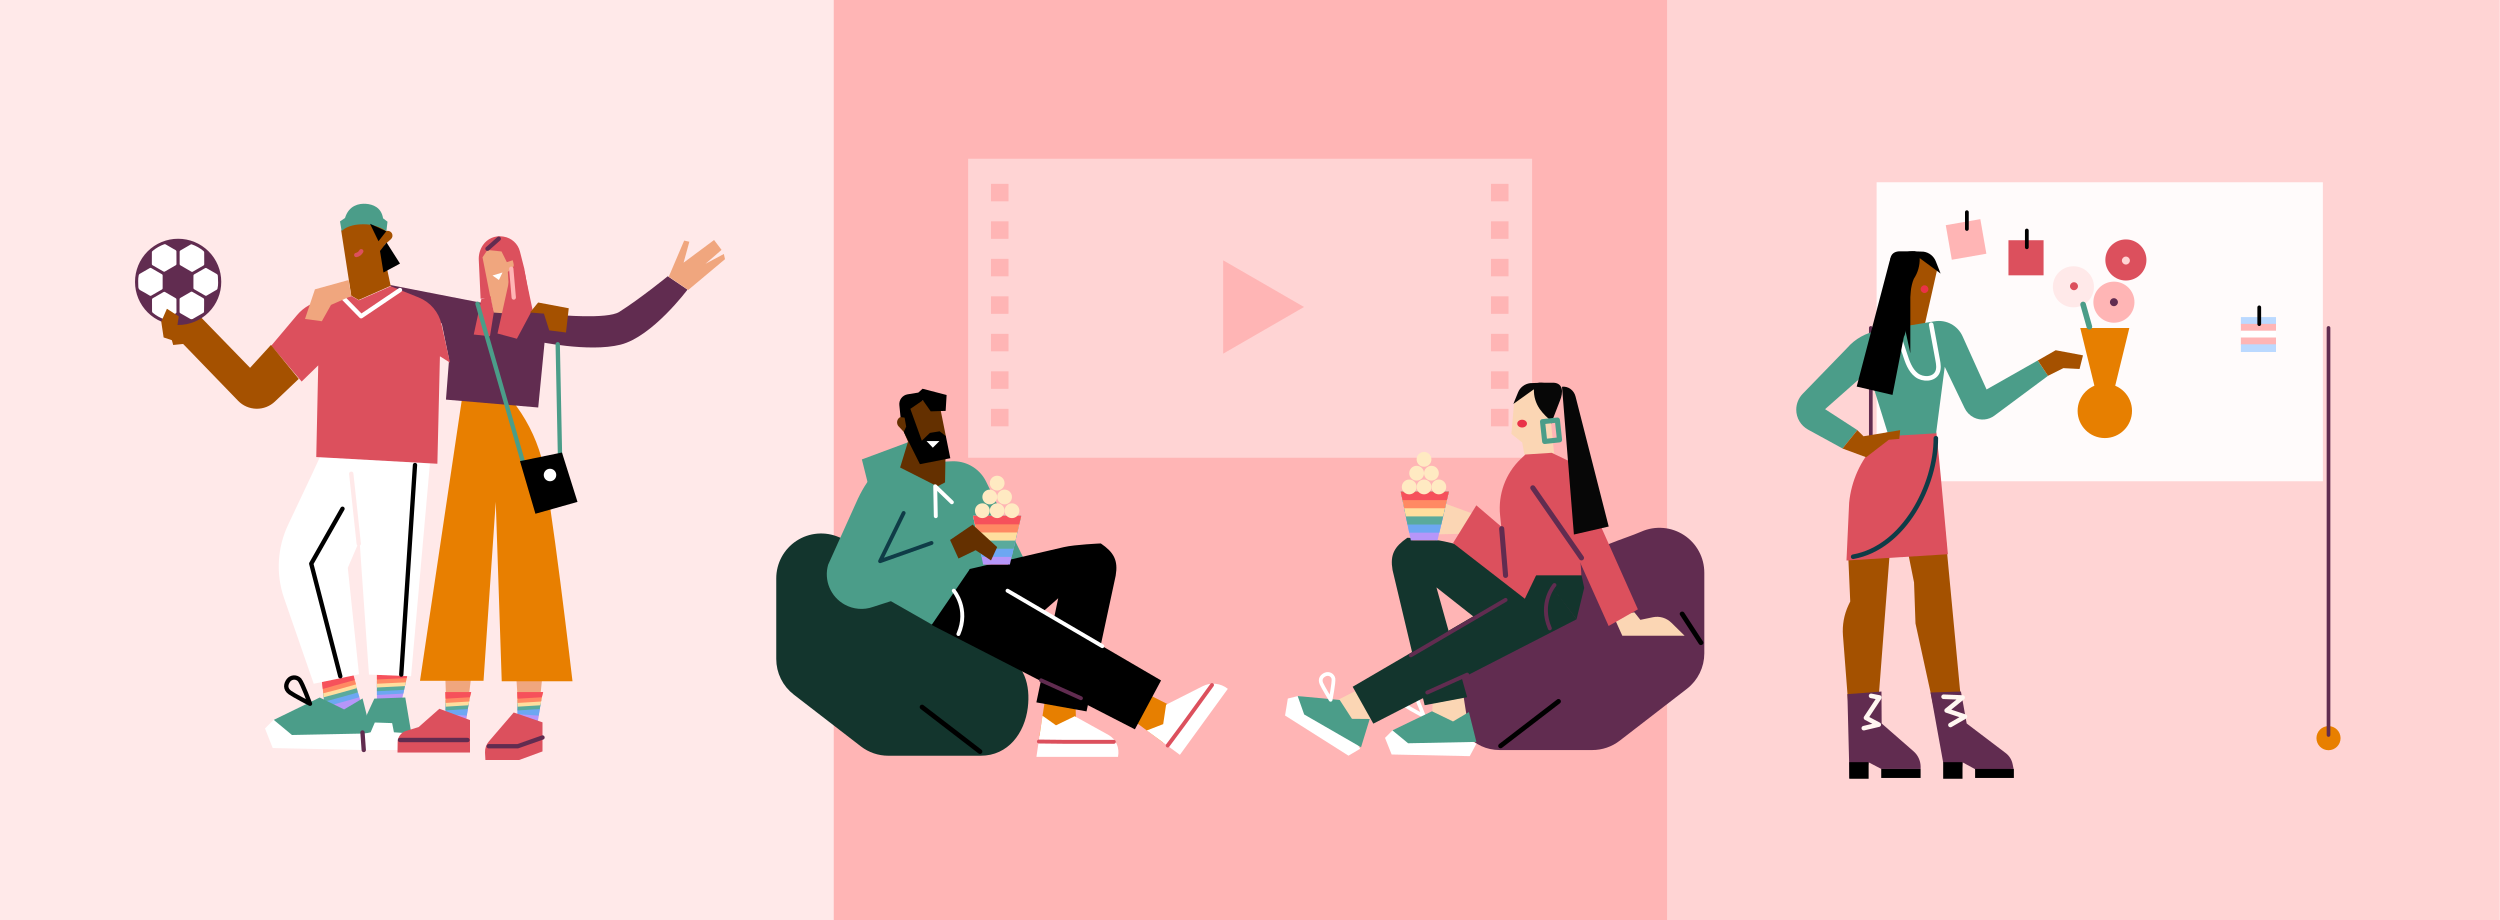 <svg width="2000" height="736" viewBox="0 0 2000 736" fill="none" xmlns="http://www.w3.org/2000/svg">
<rect width="2000" height="736" fill="#FFE9E9"/>
<rect x="1333" width="666.667" height="736" fill="#FFD4D4"/>
<path d="M1858.3 145.808H1501.29V385H1858.3V145.808Z" fill="white" fill-opacity="0.9"/>
<path d="M1496.65 599.992C1501.97 599.992 1506.29 595.673 1506.29 590.346C1506.29 585.019 1501.97 580.7 1496.65 580.7C1491.32 580.7 1487 585.019 1487 590.346C1487 595.673 1491.32 599.992 1496.65 599.992Z" fill="#E87F00"/>
<path d="M1862.81 600.169C1868.13 600.169 1872.45 595.85 1872.45 590.523C1872.45 585.196 1868.13 580.877 1862.81 580.877C1857.48 580.877 1853.16 585.196 1853.16 590.523C1853.16 595.85 1857.48 600.169 1862.81 600.169Z" fill="#E87F00"/>
<path d="M1496.65 262.327V588" stroke="#612C50" stroke-width="2.941" stroke-linecap="round" stroke-linejoin="round"/>
<path d="M1862.81 262.327V588" stroke="#612C50" stroke-width="2.941" stroke-linecap="round" stroke-linejoin="round"/>
<path d="M1683.85 350.455C1695.87 350.455 1705.61 340.714 1705.61 328.697C1705.61 316.68 1695.87 306.939 1683.85 306.939C1671.83 306.939 1662.09 316.68 1662.09 328.697C1662.09 340.714 1671.83 350.455 1683.85 350.455Z" fill="#E77F00"/>
<path d="M1703.46 262.408H1664.22L1676.7 313.409H1690.99L1703.46 262.408Z" fill="#E77F00"/>
<path d="M1658.73 245.873C1667.81 245.873 1675.17 238.515 1675.17 229.438C1675.17 220.361 1667.81 213.003 1658.73 213.003C1649.66 213.003 1642.3 220.361 1642.3 229.438C1642.3 238.515 1649.66 245.873 1658.73 245.873Z" fill="#FFE9E9"/>
<path d="M1700.72 224.415C1709.8 224.415 1717.15 217.057 1717.15 207.98C1717.15 198.903 1709.8 191.545 1700.72 191.545C1691.64 191.545 1684.28 198.903 1684.28 207.98C1684.28 217.057 1691.64 224.415 1700.72 224.415Z" fill="#DC505D"/>
<path d="M1691.14 258.183C1700.21 258.183 1707.57 250.825 1707.57 241.748C1707.57 232.672 1700.21 225.313 1691.14 225.313C1682.06 225.313 1674.7 232.672 1674.7 241.748C1674.7 250.825 1682.06 258.183 1691.14 258.183Z" fill="#FFB5B5"/>
<path d="M1666.48 243.578L1671.51 261.377" stroke="#4B9D89" stroke-width="4.492" stroke-linecap="round" stroke-linejoin="round"/>
<path d="M1659.18 232.167C1660.95 232.167 1662.38 230.737 1662.38 228.973C1662.38 227.209 1660.95 225.779 1659.18 225.779C1657.42 225.779 1655.99 227.209 1655.99 228.973C1655.99 230.737 1657.42 232.167 1659.18 232.167Z" fill="#DC505D"/>
<path d="M1691.14 244.942C1692.9 244.942 1694.33 243.512 1694.33 241.748C1694.33 239.984 1692.9 238.554 1691.14 238.554C1689.37 238.554 1687.94 239.984 1687.94 241.748C1687.94 243.512 1689.37 244.942 1691.14 244.942Z" fill="#612C50"/>
<path d="M1700.72 211.64C1702.48 211.64 1703.91 210.21 1703.91 208.446C1703.91 206.682 1702.48 205.252 1700.72 205.252C1698.95 205.252 1697.52 206.682 1697.52 208.446C1697.52 210.21 1698.95 211.64 1700.72 211.64Z" fill="#FFD4D4"/>
<path d="M1555.61 420.558L1573.28 607.709L1556.31 608.317L1532.39 498.755L1531.24 465.97L1522.08 420.545L1555.61 420.558Z" fill="#A45100"/>
<path d="M1610.86 615.145L1610.09 611.292C1609.39 607.765 1607.42 604.618 1604.55 602.45L1573.33 578.777L1568.75 553.226L1544.41 553.996L1554.54 610.021L1569.21 618.592L1570.03 609.859L1580.52 615.564L1610.86 615.145Z" fill="#612C50"/>
<path d="M1511.93 440.527L1499.08 608.169L1480.53 588.349L1474.37 508.435C1473.72 500.033 1475.26 491.606 1478.84 483.979L1480.19 481.18L1478.4 440.527H1511.93Z" fill="#A45100"/>
<path d="M1549.1 345.972L1550.93 363.831C1552.28 376.377 1558.3 443.38 1558.3 443.38L1477.18 448.409L1479.32 402.199C1481 384.778 1488.38 368.398 1500.31 355.598L1509.29 345.972H1549.1Z" fill="#DC505D"/>
<path d="M1522.89 261.822L1524.71 232.444C1524.71 232.444 1519.48 228.172 1519.01 226.739C1518.54 225.306 1519.96 221.047 1519.96 221.047L1525.66 222.94L1532.48 202.535L1544.66 211.069L1549.6 216.201L1539.61 260.645L1522.89 261.822Z" fill="#A45100"/>
<path d="M1539.61 234.391C1541.32 234.391 1542.7 233.011 1542.7 231.309C1542.7 229.607 1541.32 228.227 1539.61 228.227C1537.91 228.227 1536.53 229.607 1536.53 231.309C1536.53 233.011 1537.91 234.391 1539.61 234.391Z" fill="#E93248"/>
<path d="M1630.21 288.364L1589.26 311.577L1570.03 268.977C1568.14 264.799 1564.93 261.363 1560.88 259.204C1556.84 257.045 1552.19 256.284 1547.67 257.04L1502.26 264.611C1492.73 266.203 1484.06 271.065 1477.73 278.36L1442.12 315.079C1438.85 318.47 1437.02 322.994 1437 327.706C1436.99 330.977 1437.87 334.188 1439.53 337.003C1441.2 339.818 1443.59 342.131 1446.46 343.7L1474.04 358.801L1485.93 344.105L1460.06 327.328L1494.73 296.706L1510.95 348.878L1548.87 346.647L1555.8 293.434L1556.01 293.88L1571.61 326.327C1573.18 329.7 1575.85 332.435 1579.18 334.074C1581.8 335.327 1584.7 335.844 1587.58 335.567C1590.47 335.291 1593.22 334.232 1595.54 332.506L1638.45 300.627L1630.21 288.364Z" fill="#4B9D89"/>
<path d="M1638.4 300.654L1650.69 294.516L1663.65 295.192L1666.39 284.281L1644.55 280.185L1630.21 288.378L1638.4 300.654Z" fill="#A55100"/>
<path d="M1548.68 350.582C1548.68 387.855 1523.59 437.985 1482.51 445.394" stroke="#0F3C47" stroke-width="3.659" stroke-linecap="round" stroke-linejoin="round"/>
<path d="M1516.45 260.974C1519.16 269.37 1521.24 274.994 1523.92 283.39C1525.88 289.527 1528.08 296.044 1533.16 300.032C1538.25 304.02 1547.09 303.75 1549.87 297.923C1551.32 294.868 1550.74 291.285 1550.13 287.959L1544.94 259.73" stroke="white" stroke-width="3.659" stroke-linecap="round" stroke-linejoin="round"/>
<path d="M1473.99 358.802L1492.88 365.791L1511.06 351.812L1519.44 351.109L1520.14 344.12L1490.78 349.014L1485.87 344.12L1473.99 358.802Z" fill="#A45100"/>
<path d="M1570 609.737H1554.54V623H1570V609.737Z" fill="black"/>
<path d="M1611.09 615.145H1580.09V622.364H1611.09V615.145Z" fill="black"/>
<path d="M1536.49 615.145V613.009C1536.43 610.742 1535.9 608.512 1534.93 606.459C1533.97 604.407 1532.59 602.577 1530.88 601.085L1505.33 578.777L1505.18 553.226L1477.92 555.308L1479.61 622.391H1492.46L1494.9 609.859L1505.03 615.131L1536.49 615.145Z" fill="#612C50"/>
<path d="M1494.89 609.737H1479.42V623H1494.89V609.737Z" fill="black"/>
<path d="M1536.48 615.145H1504.98V622.364H1536.48V615.145Z" fill="black"/>
<path d="M1496.85 556.686L1503.53 557.997L1492.77 574.275L1503 579.696L1491.04 582.535" stroke="#FFF7F1" stroke-width="3.659" stroke-linecap="round" stroke-linejoin="round"/>
<path d="M1554.86 557.403L1570.11 557.998L1557.3 568.395L1571.97 573.289L1560.35 580.008" stroke="#FFF7F1" stroke-width="3.659" stroke-linecap="round" stroke-linejoin="round"/>
<path d="M1528.27 282.632L1514.03 216.999C1510.72 209.14 1511.34 201.686 1519 201.079H1532.41L1528.27 231.701V282.632Z" fill="black"/>
<path d="M1511.69 208.881L1485.34 309.264L1514.01 315.945L1525.47 257.176C1526.46 244.114 1518.16 200.89 1515.96 202.395C1513.76 203.899 1512.39 206.31 1511.69 208.881Z" fill="black"/>
<path d="M1552.49 218.852L1535.76 206.492C1535.94 212.377 1534.3 218.174 1531.04 223.078C1526.28 233.852 1528.31 257.913 1522.85 270.231L1520.18 210.346C1519.95 204.455 1523.58 201.093 1529.82 201.006L1538.82 201.339C1541 201.639 1543.06 202.512 1544.78 203.871C1546.5 205.23 1547.84 207.024 1548.64 209.068L1552.49 218.852Z" fill="black"/>
<circle cx="142.234" cy="225.766" r="33.766" fill="white"/>
<path d="M301.536 551.406C301.536 553.671 301.536 560 301.536 560L321.763 558.868L323.397 551.406H301.536Z" fill="#B696F9"/>
<path d="M301.536 547.406C301.536 549.671 301.536 556 301.536 556L322.656 554.868L324.29 547.406H301.536Z" fill="#6DA7F2"/>
<path d="M301.536 544.406C301.536 546.671 301.536 553 301.536 553L323.235 551.868L324.868 544.406H301.536Z" fill="#5AAA9C"/>
<path d="M301.536 541.406C301.536 543.671 301.536 550 301.536 550L323.971 548.868L325.604 541.406H301.536Z" fill="#FFDE9E"/>
<path d="M301.536 538.406C301.536 540.671 301.536 547 301.536 547L324.601 545.868L326.235 538.406H301.536Z" fill="#FF8963"/>
<path d="M301.536 535C301.536 537.264 301.536 543.593 301.536 543.593L325.366 542.461L327 535H301.536Z" fill="#F6515B"/>
<path d="M287.19 557.04C287.791 558.176 288.474 561.161 288.474 561.161L275.735 570.631L262.263 568.566L261.424 560.335L287.19 557.04Z" fill="#B696F9"/>
<path d="M286.225 553.668C286.826 554.805 287.508 557.79 287.508 557.79L271.467 562.308L261.298 565.195L260.459 556.964L286.225 553.668Z" fill="#6DA7F2"/>
<path d="M285.069 549.793C285.67 550.93 286.352 553.915 286.352 553.915L270.311 558.433L259.251 561.37L258.465 553.598L285.069 549.793Z" fill="#5AAA9C"/>
<path d="M284.411 546.386C285.012 547.523 285.404 550.54 285.404 550.54L269.459 555.012L258.905 557.8L258.276 551.18L284.411 546.386Z" fill="#FFDE9E"/>
<path d="M283.544 543.372C284.145 544.509 284.828 547.494 284.828 547.494L268.787 552.012L258.591 554.602L257.778 546.668L283.544 543.372Z" fill="#FF8963"/>
<path d="M282.597 539.689C283.198 540.826 283.793 544.003 283.793 544.003L268.19 548.309L258.244 551.18L257.182 542.964L282.597 539.689Z" fill="#F6515B"/>
<path d="M286 588L299.478 558.884L324.228 558L329 586.363L286 588Z" fill="#4B9D89"/>
<path d="M312 228L391 243.389L384.215 260L327.424 257.542L312 228Z" fill="#612C50"/>
<path d="M284.131 364.481C282.589 367.56 295.186 539.673 295.186 539.673L328.843 541L345 359L284.131 364.481Z" fill="white"/>
<path d="M259.601 357C259.601 358.433 243.055 393.458 230.585 419.635C221.868 437.922 220.614 458.831 227.085 478.01L250.979 547L287.183 539.424L278.226 454.302L314 370.97L259.601 357Z" fill="white"/>
<path d="M356.27 542.097L357.365 574.892L353 588L372.635 577.073L377 541L356.27 542.097Z" fill="#F0A67E"/>
<path d="M413 541.086L414.677 567.556L415.177 594L430.403 575.091L434 540L413 541.086Z" fill="#F0A67E"/>
<path d="M386.822 544.654H336L369.397 320.266L409.363 320C420.295 333.545 428.366 349.161 433.088 365.908C440.335 392.813 458 545 458 545H401.383L396.6 401.463L386.822 544.654Z" fill="#E87F00"/>
<path d="M359.25 287.578L356.761 319.696L430.576 326L435.82 272.256L447 251.376L350 242L359.25 287.578Z" fill="#612C50"/>
<path d="M446.312 251.913C446.312 251.913 485.834 255.565 495.375 249.546C511.955 239.099 534.205 221 534.205 221L550 231.701C550 231.701 521.962 269.303 496.44 275.724C470.917 282.145 429 272.942 429 272.942L446.312 251.913Z" fill="#612C50"/>
<path d="M535 221.38L547.335 192.464L551.477 193.392L546.876 210.137L571.257 192L577.234 199.902L564.362 211.065L579.069 203.163L580 207.34L550.559 232L535 221.38Z" fill="#F0A67E"/>
<path d="M402.272 189.205L402.931 189.311C406.025 189.808 408.905 191.191 411.214 193.289C413.523 195.387 415.161 198.109 415.925 201.118L419.449 214.961L423 236.072L384.489 239L383.023 207.933C382.819 203.74 383.979 199.593 386.332 196.1C388.038 193.556 390.449 191.552 393.276 190.329C396.103 189.107 399.226 188.716 402.272 189.205Z" fill="#DC505D"/>
<path d="M408.439 251L406.261 217.525C406.261 217.525 410.525 214.018 410.919 212.862C411.313 211.706 410.145 208.185 410.145 208.185L405.473 209.735L401.209 201.169L389.937 200L386 205.846L394.713 250.041L408.439 251Z" fill="#F0A67E"/>
<path d="M390 199L399 191" stroke="#612C50" stroke-width="3.473" stroke-linecap="round" stroke-linejoin="round"/>
<path d="M426 247.596L413.513 271L398 266.81L407.049 225.873L419.563 217" fill="#DC505D"/>
<path d="M385.067 239.316L379 267.629L391.967 269L395 250.165L392.409 237L385.067 239.316Z" fill="#DC505D"/>
<path d="M394 220.395L402 218L399.139 224L394 220.395Z" fill="white"/>
<path d="M273 184.681L276.874 176.873L293.944 170L308.77 184.681H310.106C310.789 184.665 311.464 184.834 312.059 185.17C312.653 185.506 313.146 185.996 313.485 186.589C313.926 187.347 314.091 188.235 313.952 189.1C313.813 189.966 313.38 190.757 312.724 191.34L307.862 195.638L307.475 204.98L312.537 228.643L286.878 240L281.014 236.61L273 184.681Z" fill="#A55100"/>
<path d="M309.118 184.892C303.672 181.282 297.296 179.377 290.786 179.413C277.251 179.413 273.336 185 273.336 185L272 177.113L276.008 174.408C279.028 164.303 287.179 162.639 292.79 163.058C298.135 163.45 305.043 165.764 306.446 174.651L310 177.357L309.118 184.892Z" fill="#4B9D89"/>
<path d="M289 201C288.569 201.794 287.987 202.474 287.297 202.992C286.606 203.51 285.822 203.854 285 204" stroke="#DC505D" stroke-width="3.473" stroke-linecap="round" stroke-linejoin="round"/>
<path d="M296 179L302.788 193L309 185.033L296 179Z" fill="black"/>
<path d="M217 276.545L241.311 305.244L254.581 292.309L253.002 365.631L349.901 371L351.945 285.036L360 290.114L353.206 259.418C352.145 254.64 349.931 250.191 346.757 246.458C343.582 242.725 339.541 239.819 334.986 237.993L312.572 229L287.08 240.255L281.255 236.896L258.921 240.189C250.595 241.425 243.013 245.659 237.609 252.091L217 276.545Z" fill="#DC505D"/>
<path d="M275 238.782L288.92 253L320 232" stroke="white" stroke-width="3.473" stroke-linecap="round" stroke-linejoin="round"/>
<path d="M218.183 598.435L212 582.783L218.956 575.739L252.175 564L278.492 578.073L297 588.261L290.817 600L218.183 598.435Z" fill="white"/>
<path d="M281 236.78L264.799 243.924L257.465 257L244 255.143L251.955 231.466L278.872 224L281 236.78Z" fill="#F0A67E"/>
<path d="M382 243L418.767 371L448 364.633L446.173 275.419" stroke="#4B9D89" stroke-width="3.473" stroke-linecap="round" stroke-linejoin="round"/>
<path d="M416 368.909L428.339 411L462 401.517L449.567 362L416 368.909Z" fill="black"/>
<path d="M332 372L321 539.689" stroke="black" stroke-width="3.473" stroke-linecap="round" stroke-linejoin="round"/>
<path d="M272.231 541L249 450.932L274 407" stroke="black" stroke-width="3.473" stroke-linecap="round" stroke-linejoin="round"/>
<path d="M219 575.901L233.57 588L297 586.711L290.068 558.739L275.285 567.561L255.791 558L219 575.901Z" fill="#4B9D89"/>
<path d="M287.901 600H324.667L329 586.797L315.136 585.832L313.714 578.49L299.85 578L296.501 585.832L286 588.266L287.901 600Z" fill="white"/>
<path d="M435.137 250.898L439.4 264.29L452.789 266L455 246.611L430.501 242L424 249.991L435.137 250.898Z" fill="#A55100"/>
<path d="M239 303.09L219.909 321.247C215.921 325.042 210.584 327.109 205.067 326.996C199.551 326.882 194.304 324.597 190.477 320.64L146.502 275.167L138.547 275.985L134 259.384L160.913 254L200.049 294.248L216.794 275.932L239 303.09Z" fill="#A55100"/>
<path d="M309.27 194L304 200.799L306.765 218L320 210.873L309.27 194Z" fill="black"/>
<path d="M281 379L287 435" stroke="#FFE9E9" stroke-width="3.473" stroke-linecap="round" stroke-linejoin="round"/>
<path d="M440 385C442.761 385 445 382.761 445 380C445 377.239 442.761 375 440 375C437.239 375 435 377.239 435 380C435 382.761 437.239 385 440 385Z" fill="white"/>
<path d="M409 215L411 238" stroke="#FFB5B5" stroke-width="3.473" stroke-linecap="round" stroke-linejoin="round"/>
<path d="M239.626 543.856C241.902 546.47 248 563 248 563C248 563 234.748 556.089 231.943 554.028C227.742 550.97 228.677 547.036 230.804 544.234C231.318 543.572 231.971 543.029 232.718 542.644C233.465 542.259 234.287 542.041 235.127 542.005C235.967 541.969 236.805 542.116 237.582 542.436C238.359 542.756 239.057 543.241 239.626 543.856V543.856Z" stroke="black" stroke-width="3.473" stroke-linecap="round" stroke-linejoin="round"/>
<path d="M290 586L291 600" stroke="#612C50" stroke-width="3.473" stroke-linecap="round" stroke-linejoin="round"/>
<g clip-path="url(#clip0_1671_31071)">
<path d="M177 225.43C177.011 229.962 176.13 234.452 174.405 238.642C172.681 242.833 170.147 246.643 166.95 249.853C163.752 253.064 159.953 255.613 155.77 257.354C151.587 259.095 147.102 259.994 142.571 260C138.041 260.012 133.552 259.13 129.362 257.406C125.172 255.681 121.364 253.147 118.154 249.948C114.944 246.75 112.397 242.95 110.656 238.766C108.916 234.581 108.018 230.095 108.013 225.563C108 221.032 108.88 216.542 110.604 212.351C112.328 208.16 114.862 204.351 118.06 201.141C121.258 197.931 125.058 195.384 129.241 193.645C133.425 191.905 137.911 191.009 142.441 191.006C146.971 190.994 151.459 191.874 155.648 193.598C159.838 195.322 163.646 197.854 166.856 201.052C170.066 204.249 172.614 208.048 174.354 212.231C176.095 216.414 176.994 220.899 177 225.43ZM154.738 225.43C154.738 227.081 154.758 228.728 154.738 230.375C154.716 230.584 154.76 230.795 154.864 230.978C154.968 231.16 155.128 231.305 155.32 231.392C158.275 233.07 161.221 234.767 164.157 236.482C164.314 236.601 164.504 236.667 164.701 236.671C164.898 236.675 165.09 236.617 165.252 236.505C167.948 234.92 170.673 233.38 173.372 231.781C173.688 231.56 173.912 231.231 174.002 230.856C174.73 227.792 174.463 224.683 174.327 221.58C174.291 220.781 174.372 219.764 173.417 219.219C170.653 217.636 167.896 216.028 165.135 214.466C164.978 214.393 164.808 214.356 164.635 214.356C164.462 214.356 164.291 214.393 164.135 214.466C161.172 216.135 158.243 217.857 155.287 219.537C155.108 219.623 154.96 219.763 154.865 219.938C154.769 220.113 154.732 220.314 154.758 220.512C154.751 222.133 154.738 223.78 154.738 225.427V225.43ZM163.287 244.448C163.287 242.856 163.267 241.261 163.287 239.669C163.315 239.434 163.268 239.196 163.151 238.99C163.034 238.784 162.854 238.622 162.637 238.526C159.703 236.867 156.78 235.183 153.868 233.474C153.7 233.349 153.496 233.282 153.286 233.282C153.077 233.282 152.873 233.349 152.705 233.474C149.89 235.129 147.065 236.76 144.231 238.367C144.04 238.454 143.882 238.599 143.778 238.782C143.674 238.964 143.63 239.175 143.653 239.383C143.675 242.76 143.675 246.135 143.653 249.51C143.629 249.718 143.671 249.929 143.773 250.113C143.874 250.297 144.031 250.443 144.221 250.533C147.034 252.132 149.821 253.782 152.64 255.354C152.805 255.443 152.987 255.495 153.173 255.507C153.36 255.518 153.547 255.49 153.722 255.423C156.753 253.725 159.76 251.992 162.741 250.225C162.886 250.106 163.005 249.957 163.088 249.789C163.172 249.621 163.218 249.437 163.225 249.25C163.316 247.632 163.287 246.037 163.287 244.445V244.448ZM141.168 206.178C141.168 204.476 141.194 202.773 141.145 201.074C141.127 200.902 141.072 200.736 140.985 200.586C140.898 200.437 140.78 200.307 140.639 200.207C137.928 198.598 135.197 197.018 132.447 195.467C132.146 195.312 131.797 195.28 131.473 195.379C127.981 196.613 124.745 198.476 121.924 200.876C121.668 201.126 121.517 201.464 121.502 201.822C121.469 204.957 121.502 208.088 121.472 211.223C121.453 211.418 121.495 211.615 121.593 211.784C121.69 211.954 121.839 212.089 122.018 212.169C124.948 213.836 127.871 215.521 130.788 217.224C130.948 217.34 131.142 217.402 131.34 217.402C131.538 217.402 131.731 217.34 131.892 217.224C134.776 215.534 137.672 213.864 140.58 212.211C140.783 212.115 140.949 211.957 141.057 211.761C141.164 211.564 141.206 211.338 141.178 211.116C141.149 209.472 141.168 207.822 141.168 206.175V206.178ZM163.371 206.659C163.371 205.093 163.401 203.524 163.349 201.961C163.331 201.548 163.158 201.157 162.865 200.866C160.06 198.499 156.841 196.671 153.371 195.477C153.064 195.416 152.745 195.473 152.478 195.636C149.714 197.212 146.956 198.8 144.221 200.425C144.082 200.524 143.965 200.651 143.879 200.799C143.794 200.947 143.741 201.112 143.724 201.282C143.692 204.633 143.692 207.982 143.724 211.331C143.74 211.501 143.793 211.667 143.879 211.815C143.965 211.964 144.081 212.092 144.221 212.192C147.17 213.933 150.149 215.625 153.105 217.354C153.264 217.469 153.455 217.531 153.652 217.531C153.848 217.531 154.04 217.469 154.199 217.354C157.062 215.675 159.935 214.017 162.819 212.38C163.01 212.289 163.166 212.14 163.267 211.954C163.368 211.769 163.408 211.556 163.381 211.347C163.355 209.791 163.371 208.222 163.371 206.656V206.659ZM130.115 225.557C130.115 223.829 130.115 222.1 130.115 220.359C130.134 220.162 130.091 219.964 129.991 219.793C129.892 219.622 129.741 219.487 129.56 219.407C126.68 217.767 123.808 216.109 120.943 214.433C120.783 214.318 120.59 214.255 120.393 214.255C120.195 214.255 120.002 214.318 119.842 214.433C117.169 215.999 114.489 217.558 111.784 219.072C111.553 219.198 111.356 219.378 111.21 219.596C111.064 219.815 110.974 220.065 110.946 220.326C110.332 223.299 110.601 226.301 110.65 229.29C110.67 230.56 111.085 231.622 112.453 232.308C114.957 233.562 117.325 235.059 119.754 236.482C119.932 236.618 120.148 236.694 120.371 236.7C120.594 236.706 120.814 236.641 120.998 236.515C123.831 234.845 126.678 233.2 129.54 231.58C129.732 231.492 129.89 231.345 129.994 231.162C130.097 230.978 130.139 230.766 130.115 230.557C130.099 228.903 130.115 227.23 130.115 225.554V225.557ZM141.158 244.702C141.158 243.003 141.139 241.3 141.158 239.601C141.182 239.378 141.134 239.152 141.022 238.958C140.909 238.763 140.737 238.61 140.532 238.519C137.697 236.908 134.874 235.277 132.061 233.627C131.88 233.496 131.663 233.426 131.44 233.426C131.218 233.426 131.001 233.496 130.82 233.627C127.962 235.305 125.091 236.961 122.207 238.594C122.004 238.688 121.837 238.843 121.728 239.038C121.62 239.233 121.576 239.458 121.602 239.679C121.625 242.808 121.602 245.939 121.635 249.071C121.654 249.482 121.828 249.869 122.122 250.156C124.937 252.516 128.165 254.334 131.642 255.517C131.946 255.576 132.261 255.519 132.525 255.358C135.218 253.827 137.891 252.258 140.587 250.728C140.779 250.642 140.94 250.498 141.046 250.317C141.153 250.135 141.2 249.924 141.181 249.714C141.152 248.045 141.168 246.372 141.168 244.698L141.158 244.702Z" fill="#612C50"/>
</g>
<path d="M133.539 247L143 253.112L139.97 273L130.892 269.951L129 257.325L133.539 247Z" fill="#A55100"/>
<path d="M414.026 566.765C414.026 569.03 414.027 575.359 414.027 575.359L430.295 576.925L431.879 566.765H414.026Z" fill="#B696F9"/>
<path d="M414.026 562.765C414.026 565.03 414.027 571.359 414.027 571.359L430.971 572.502L432.608 562.765H414.026Z" fill="#6DA7F2"/>
<path d="M414.026 559.765C414.026 562.03 414.027 568.359 414.027 568.359L431.746 567.226L433.081 559.765H414.026Z" fill="#5AAA9C"/>
<path d="M414.026 556.765C414.026 559.03 414.027 565.359 414.027 565.359L432.347 564.226L433.682 556.765H414.026Z" fill="#FFDE9E"/>
<path d="M414.026 553.765C414.026 556.03 414.027 562.359 414.027 562.359L432.862 561.226L434.197 553.765H414.026Z" fill="#FF8963"/>
<path d="M413.753 553.642C413.753 555.906 414.027 558.953 414.027 558.953L433.487 557.82L434.548 553.642H413.753Z" fill="#F6515B"/>
<path d="M356.479 566.765C356.479 569.03 356.479 575.359 356.479 575.359L372.747 576.925L374.331 566.765H356.479Z" fill="#B696F9"/>
<path d="M356.479 562.765C356.479 565.03 356.479 571.359 356.479 571.359L373.423 572.502L375.061 562.765H356.479Z" fill="#6DA7F2"/>
<path d="M356.479 559.765C356.479 562.03 356.479 568.359 356.479 568.359L374.199 567.226L375.533 559.765H356.479Z" fill="#5AAA9C"/>
<path d="M356.479 556.765C356.479 559.03 356.479 565.359 356.479 565.359L374.8 564.226L376.134 556.765H356.479Z" fill="#FFDE9E"/>
<path d="M356.479 553.765C356.479 556.03 356.479 562.359 356.479 562.359L375.315 561.226L376.649 553.765H356.479Z" fill="#FF8963"/>
<path d="M356.205 553.642C356.205 555.906 356.479 558.953 356.479 558.953L375.94 557.82L377 553.642H356.205Z" fill="#F6515B"/>
<path d="M434 577.862V601.147L415.274 608H388.326L388.017 602.143C387.845 598.828 388.968 595.574 391.161 593.036L410.962 570L434 577.862Z" fill="#DC505D"/>
<path d="M391 597H414.156L434 590" stroke="#612C50" stroke-width="3.473" stroke-linecap="round" stroke-linejoin="round"/>
<path d="M351.514 567L334.912 581.656L324.859 584.707C322.928 585.306 321.237 586.493 320.027 588.098C318.817 589.703 318.15 591.645 318.121 593.646L318 602H376V576.1L351.514 567Z" fill="#DC505D"/>
<path d="M374 592H320" stroke="#612C50" stroke-width="3.473" stroke-linecap="round" stroke-linejoin="round"/>
<path d="M1820.8 253.66H1792.72V259.818H1820.8V253.66Z" fill="#BBD9FF"/>
<path d="M1820.8 259.105H1792.72V265.263H1820.8V259.105Z" fill="#FFB5B5"/>
<path d="M1820.8 264.551H1792.72V270.709H1820.8V264.551Z" fill="white"/>
<path d="M1820.8 269.996H1792.72V276.154H1820.8V269.996Z" fill="#FFB5B5"/>
<path d="M1820.8 275.442H1792.72V281.6H1820.8V275.442Z" fill="#BBD9FF"/>
<path d="M1807.4 245.873V259.314" stroke="black" stroke-width="3" stroke-linecap="round" stroke-linejoin="round"/>
<path d="M1634.86 192.184H1606.77V220.266H1634.86V192.184Z" fill="#DC505D"/>
<path d="M1621.46 184.396V197.838" stroke="black" stroke-width="3" stroke-linecap="round" stroke-linejoin="round"/>
<path d="M1584.27 175.311L1556.61 180.14L1561.44 207.804L1589.1 202.976L1584.27 175.311Z" fill="#FFB5B5"/>
<path d="M1573.5 169.733V183.175" stroke="black" stroke-width="3" stroke-linecap="round" stroke-linejoin="round"/>
<rect x="667" width="666.667" height="736" fill="#FFB5B5"/>
<path d="M1225.69 127H774.508V366.192H1225.69V127Z" fill="#FFD4D4"/>
<path d="M1043.21 245.59L978.541 282.929L978.541 208.251L1043.21 245.59Z" fill="#FFB5B5"/>
<rect x="1192.78" y="147.056" width="14.017" height="14.017" fill="#FFB5B5"/>
<rect x="1192.78" y="177.056" width="14.017" height="14.017" fill="#FFB5B5"/>
<rect x="1192.78" y="207.056" width="14.017" height="14.017" fill="#FFB5B5"/>
<rect x="1192.78" y="237.056" width="14.017" height="14.017" fill="#FFB5B5"/>
<rect x="1192.78" y="267.056" width="14.017" height="14.017" fill="#FFB5B5"/>
<rect x="1192.78" y="297.056" width="14.017" height="14.017" fill="#FFB5B5"/>
<rect x="1192.78" y="327.056" width="14.017" height="14.017" fill="#FFB5B5"/>
<rect x="792.777" y="147.056" width="14.017" height="14.017" fill="#FFB5B5"/>
<rect x="792.777" y="177.056" width="14.017" height="14.017" fill="#FFB5B5"/>
<rect x="792.777" y="207.056" width="14.017" height="14.017" fill="#FFB5B5"/>
<rect x="792.777" y="237.056" width="14.017" height="14.017" fill="#FFB5B5"/>
<rect x="792.777" y="267.056" width="14.017" height="14.017" fill="#FFB5B5"/>
<rect x="792.777" y="297.056" width="14.017" height="14.017" fill="#FFB5B5"/>
<rect x="792.777" y="327.056" width="14.017" height="14.017" fill="#FFB5B5"/>
<path d="M1131.95 556.514C1133.86 558.737 1139.03 572.796 1139.03 572.796C1139.03 572.796 1127.83 566.918 1125.45 565.165C1121.9 562.564 1122.69 559.218 1124.49 556.835C1124.93 556.272 1125.48 555.81 1126.11 555.483C1126.74 555.156 1127.44 554.97 1128.15 554.94C1128.86 554.909 1129.57 555.034 1130.22 555.306C1130.88 555.578 1131.47 555.99 1131.95 556.514V556.514Z" stroke="white" stroke-width="2.995" stroke-linecap="round" stroke-linejoin="round"/>
<path d="M1349.47 551.101L1295.78 592.543C1289.5 597.405 1281.77 600.042 1273.83 600.042H1199.9C1177.88 600.042 1164.74 581.891 1162.21 561.586C1160.05 544.063 1164.6 524.989 1183.42 519.593C1204.3 513.619 1225.09 504.211 1239.1 487.662C1249.29 475.574 1254.65 459.615 1265.62 448.219C1276.59 436.824 1298.55 431.619 1313.14 425.261C1318.61 422.862 1324.59 421.865 1330.54 422.361C1336.49 422.857 1342.23 424.83 1347.22 428.101C1352.22 431.373 1356.32 435.839 1359.15 441.096C1361.99 446.352 1363.46 452.233 1363.45 458.205V522.695C1363.45 528.184 1362.19 533.599 1359.76 538.523C1357.34 543.448 1353.82 547.75 1349.47 551.101V551.101Z" fill="#612C50"/>
<path d="M1359.12 515.183L1345.95 494.994L1344.06 492.084C1342.7 490.008 1346.03 488.072 1347.38 490.149L1360.53 510.325L1362.43 513.235C1363.79 515.311 1360.45 517.247 1359.11 515.183H1359.12Z" fill="black"/>
<path d="M1247.84 562.727L1232.22 574.738L1207.18 593.966L1201.43 598.388C1200.99 598.644 1200.46 598.715 1199.97 598.586C1199.48 598.456 1199.05 598.136 1198.8 597.696C1198.55 597.252 1198.49 596.733 1198.62 596.244C1198.75 595.755 1199.06 595.334 1199.49 595.068L1215.09 583.057L1240.14 563.829L1245.89 559.407C1246.33 559.172 1246.85 559.116 1247.32 559.252C1247.8 559.387 1248.21 559.703 1248.46 560.134C1248.71 560.564 1248.79 561.074 1248.67 561.558C1248.55 562.042 1248.25 562.461 1247.83 562.727H1247.84Z" fill="black"/>
<path d="M1169.24 546.884L1175.08 584.224L1145.81 573.328L1146.22 553.793L1169.24 546.884Z" fill="#FBD6B4"/>
<path d="M1106.12 567.162L1076.19 589.479L1068.73 560.663L1086.43 551.78L1106.12 567.162Z" fill="#FBD6B4"/>
<path d="M1261.28 495.417L1234.98 460.163L1082.13 549.405L1098.67 578.917L1261.28 495.417Z" fill="#13352D"/>
<path d="M1264.53 456.848H1231.24L1261.25 495.384L1267.36 470.304L1264.53 456.848Z" fill="#13352D"/>
<path d="M1210.49 517.542C1207.21 515.901 1149.15 469.924 1149.15 469.924L1173.72 557.766L1139.73 564.161L1114.04 456.051C1111.9 443.668 1115.56 437.31 1125.91 430.209C1125.91 430.209 1146.68 431.093 1155.46 433.144L1230.58 450.616L1243.25 481.547L1210.49 517.542Z" fill="#13352D"/>
<path d="M1204.46 479.908L1128.62 524.285" stroke="#612C50" stroke-width="3.136" stroke-linecap="round" stroke-linejoin="round"/>
<path d="M1173.74 539.692L1141.83 554.023" stroke="#612C50" stroke-width="3.136" stroke-linecap="round" stroke-linejoin="round"/>
<path d="M1243.56 468.024C1243.56 468.024 1231.08 482.355 1239.86 502.698" stroke="#612C50" stroke-width="3.136" stroke-linecap="round" stroke-linejoin="round"/>
<path d="M1181.11 411.965L1142.78 398.049L1141.38 400.796L1152.1 408.682L1132.85 410.317L1143.58 427.626L1173.57 426.925L1181.11 411.965Z" fill="#FBD6B4"/>
<path d="M1307.54 489.893L1312.31 495.876L1322.37 493.782C1325 493.229 1327.71 493.347 1330.29 494.127C1332.87 494.907 1335.24 496.326 1337.2 498.269L1347.67 508.573H1297.84L1290.08 491.314L1307.54 489.893Z" fill="#FBD6B4"/>
<path d="M1236.67 349.792L1247.83 320.849C1250.91 313.62 1250.33 306.763 1243.21 306.204H1230.73L1227.81 335.493L1236.67 349.792Z" fill="#070707"/>
<path d="M1211.15 323.486L1209.13 347.165L1217.76 354.017L1219.53 363.801H1243.37L1238.01 309.782L1224.1 309.316C1218.58 310.235 1211.63 317.908 1211.15 323.486Z" fill="#FBD6B4"/>
<path d="M1210.68 323.16L1227.13 311.416C1226.94 317.007 1228.56 322.516 1231.76 327.175C1234.55 331.049 1237.94 334.477 1241.82 337.338L1240.71 314.964C1240.94 309.367 1239.09 306.287 1232.96 306.204L1224.11 306.52C1221.97 306.805 1219.95 307.635 1218.26 308.926C1216.56 310.217 1215.25 311.921 1214.47 313.864L1210.68 323.16Z" fill="#070707"/>
<path d="M1245.9 336.053L1234.03 337.338L1235.75 353.164L1247.61 351.879L1245.9 336.053Z" stroke="#4B9D89" stroke-width="4.085" stroke-linecap="round" stroke-linejoin="round"/>
<path d="M1205.02 460.316L1265.17 460.248L1258.61 370.488L1241.33 362.245L1220.28 363.619L1216.35 367.369C1210.46 373.062 1205.93 380.06 1203.1 387.823C1200.28 395.587 1199.24 403.908 1200.06 412.146L1204.96 460.316" fill="#DC505D"/>
<path d="M1120.64 393.379H1159.07L1148.47 432.296H1129.99L1120.64 393.379Z" fill="#A45100"/>
<path d="M1120.64 393.379H1159.07L1150.02 432.296H1128.65L1120.64 393.379Z" fill="#B696F9"/>
<path d="M1120.64 393.379H1159.07L1151.49 426.156H1127.34L1120.64 393.379Z" fill="#6DA7F2"/>
<path d="M1120.64 393.379H1159.07L1152.99 419.647H1125.99L1120.64 393.379Z" fill="#5AAA9C"/>
<path d="M1120.64 393.379H1159.07L1154.51 413.138H1124.66L1120.64 393.379Z" fill="#FFDE9E"/>
<path d="M1120.64 393.379H1159.07L1156.02 406.629H1123.36L1120.64 393.379Z" fill="#FF8963"/>
<path d="M1120.64 393.379H1159.07L1157.5 400.12H1122.02L1120.64 393.379Z" fill="#F6515B"/>
<path d="M1217.69 342.008C1219.84 342.008 1221.58 340.614 1221.58 338.894C1221.58 337.175 1219.84 335.781 1217.69 335.781C1215.54 335.781 1213.8 337.175 1213.8 338.894C1213.8 340.614 1215.54 342.008 1217.69 342.008Z" fill="#E93248"/>
<path d="M1258.64 371.584L1310.31 487.459L1286.9 500.79L1235.59 386.397L1258.64 371.584Z" fill="#DC505D"/>
<path d="M1162.43 434.468L1181.07 404.274L1234.03 449.564L1219.87 478.996L1162.43 434.468Z" fill="#DC505D"/>
<path d="M1260.43 317.19L1286.96 421.218L1259.12 427.625L1249.6 309.377C1251.99 309.106 1254.4 309.745 1256.39 311.177C1258.37 312.609 1259.81 314.742 1260.43 317.19V317.19Z" fill="#070707"/>
<path d="M1226.25 390.265L1265.17 446.306" stroke="#612C50" stroke-width="4.085" stroke-linecap="round" stroke-linejoin="round"/>
<path d="M1201.34 422.956L1204.46 460.317" stroke="#612C50" stroke-width="4.085" stroke-linecap="round" stroke-linejoin="round"/>
<path d="M1113.32 603.596L1108 590.304L1113.98 584.323L1142.56 574.354L1165.18 586.305L1181.11 594.956L1175.79 604.925L1113.32 603.596Z" fill="white"/>
<path d="M1113.94 584.289L1126.48 594.613L1181.11 593.513L1175.13 569.645L1162.41 577.174L1145.61 569.015L1113.94 584.289Z" fill="#4B9D89"/>
<path d="M1028.04 572.418L1030.26 558.837L1038.16 556.886L1066.63 562.881L1079.31 583.955L1088.12 598.988L1078.79 604.55L1028.04 572.418Z" fill="white"/>
<path d="M1038.14 556.836L1043.33 571.566L1088.83 597.8L1095.77 575.185L1081.56 575.062L1071.79 560.001L1038.14 556.836Z" fill="#4B9D89"/>
<path d="M1066.76 542.928C1067.23 545.708 1064.5 559.846 1064.5 559.846C1064.5 559.846 1058.2 549.44 1057.12 546.819C1055.49 542.914 1057.8 540.553 1060.47 539.485C1061.1 539.238 1061.79 539.132 1062.47 539.177C1063.15 539.221 1063.82 539.414 1064.42 539.742C1065.02 540.07 1065.54 540.525 1065.94 541.075C1066.35 541.625 1066.63 542.257 1066.76 542.928V542.928Z" stroke="white" stroke-width="2.995" stroke-linecap="round" stroke-linejoin="round"/>
<circle cx="1127.38" cy="389.546" r="5.92" fill="#FFEAC2"/>
<circle cx="1133.3" cy="378.565" r="5.92" fill="#FFEAC2"/>
<circle cx="1139.22" cy="389.546" r="5.92" fill="#FFEAC2"/>
<circle cx="1145.14" cy="378.565" r="5.92" fill="#FFEAC2"/>
<circle cx="1139.22" cy="367.478" r="5.92" fill="#FFEAC2"/>
<circle cx="1151.06" cy="389.546" r="5.92" fill="#FFEAC2"/>
<path d="M634.985 555.642L688.669 597.084C694.956 601.946 702.679 604.583 710.627 604.583H784.552C806.574 604.583 819.713 586.432 822.238 566.127C824.404 548.604 819.854 529.53 801.036 524.134C780.155 518.16 759.363 508.752 745.352 492.203C735.162 480.115 729.804 464.156 718.831 452.76C707.858 441.365 685.9 436.16 671.313 429.802C665.844 427.403 659.863 426.406 653.912 426.902C647.96 427.398 642.227 429.371 637.23 432.642C632.234 435.914 628.133 440.38 625.299 445.637C622.465 450.893 620.987 456.774 621 462.746V527.236C621.004 532.725 622.267 538.14 624.691 543.064C627.116 547.989 630.637 552.291 634.985 555.642V555.642Z" fill="#13352D"/>
<path d="M708.72 478.682L746.584 500.268L800.942 464.562L785.528 391.539L708.72 478.682Z" fill="#4B9D89"/>
<path d="M695.502 391.539L689.502 367.542L726.356 353.839L758.056 375.259L695.502 391.539Z" fill="#4B9D89"/>
<path d="M736.61 567.267L752.236 579.278L777.27 598.506L783.026 602.929C783.466 603.185 783.99 603.256 784.483 603.126C784.976 602.996 785.397 602.676 785.654 602.236C785.897 601.793 785.961 601.273 785.832 600.784C785.703 600.295 785.391 599.875 784.961 599.609L769.361 587.598L744.314 568.37L738.558 563.947C738.12 563.712 737.607 563.657 737.127 563.792C736.648 563.928 736.24 564.244 735.99 564.674C735.739 565.104 735.665 565.615 735.783 566.099C735.901 566.582 736.202 567.001 736.623 567.267H736.61Z" fill="black"/>
<path d="M837.338 551.424L831.493 588.765L860.771 577.869L860.36 558.334L837.338 551.424Z" fill="#E77F00"/>
<path d="M833.967 572.562L829.147 605.48H894.406C895.829 598.173 892.855 591.38 886.83 587.983L859.77 572.985L844.786 580.253L833.967 572.562Z" fill="white"/>
<path d="M891.099 593.469H852.054L831.108 593.225" stroke="#DC505D" stroke-width="3.136" stroke-linecap="round" stroke-linejoin="round"/>
<path d="M900.457 571.703L930.388 594.02L937.849 565.204L920.146 556.32L900.457 571.703Z" fill="#E77F00"/>
<path d="M917.364 584.393L943.911 603.878L982.252 551.065C979.462 548.817 976.083 547.421 972.52 547.046C968.957 546.671 965.361 547.332 962.165 548.95L932.875 563.756L930.554 579.304L917.364 584.393Z" fill="white"/>
<path d="M969.613 548.014L946.668 579.612L934.144 596.442" stroke="#DC505D" stroke-width="3.136" stroke-linecap="round" stroke-linejoin="round"/>
<path d="M718.331 370.875C704.385 373.438 696.219 378.245 686.285 399.075L662.506 451.798C660.781 457.833 661.156 464.276 663.571 470.071C665.986 475.865 670.298 480.667 675.799 483.69V483.69C679.216 485.574 682.992 486.713 686.881 487.033C690.769 487.353 694.681 486.848 698.36 485.549L773.04 461.489L827.096 463.399L788.884 385.283C786.236 379.861 781.96 375.402 776.655 372.528V372.528C772.04 370.019 766.83 368.809 761.581 369.029L718.331 370.875Z" fill="#4B9D89"/>
<path d="M751.287 321.999L738.328 320.204L727.445 321.101L722.035 333.407C721.344 333.355 720.651 333.491 720.031 333.8C719.41 334.109 718.885 334.58 718.51 335.163C717.835 336.147 717.547 337.347 717.704 338.53C717.86 339.714 718.449 340.797 719.356 341.573L723.048 345.559L726.406 353.353L720.087 374.016L749.928 389.104L756.03 385.937L756.671 348.93L751.287 321.999Z" fill="#643000"/>
<path d="M751.723 345.047L743.967 346.303L737.456 352.558L728.265 327.101L723.535 333.343L724.932 341.304L723.022 345.546L735.956 371.337L760.247 366.582L756.671 348.879L751.723 345.047Z" fill="black"/>
<path d="M745.301 499.958L776.001 455.106L928.849 544.349L907.904 583.458L745.301 499.958Z" fill="black"/>
<path d="M796.088 522.083C799.37 520.442 846.568 478.589 846.568 478.589L829.096 561.91L869.218 569.114L892.535 460.592C894.676 448.209 891.022 441.851 880.665 434.75C880.665 434.75 859.899 435.634 851.118 437.685L776.002 455.157L763.324 486.088L796.088 522.083Z" fill="black"/>
<path d="M741.212 352.827H751.595L746.262 358.16L741.212 352.827Z" fill="white"/>
<path d="M745.199 434.378L704.077 448.953L722.92 410.395" stroke="#0F3C47" stroke-width="3.136" stroke-linecap="round" stroke-linejoin="round"/>
<path d="M748.633 412.959L748.172 389.014L761.49 401.82" stroke="white" stroke-width="3.136" stroke-linecap="round" stroke-linejoin="round"/>
<path d="M728.266 327.1L738.329 320.204L744.584 329.087L756.518 328.702L757.287 315.999L738.059 311L734.637 314.076L726.074 315.461C724.086 315.795 722.298 316.872 721.073 318.473C719.848 320.074 719.276 322.081 719.473 324.088L720.434 333.702L726.497 334.432L728.266 327.1Z" fill="black"/>
<path d="M806.023 472.564L881.857 516.942" stroke="white" stroke-width="3.136" stroke-linecap="round" stroke-linejoin="round"/>
<path d="M832.838 544.233L864.744 558.564" stroke="#612C50" stroke-width="3.136" stroke-linecap="round" stroke-linejoin="round"/>
<path d="M763.016 472.564C763.016 472.564 775.501 486.896 766.721 507.238" stroke="white" stroke-width="3.136" stroke-linecap="round" stroke-linejoin="round"/>
<path d="M778.515 412.708H816.942L806.348 451.626H787.869L778.515 412.708Z" fill="#DC505D"/>
<path d="M778.515 412.708H816.942L807.894 451.626H786.525L778.515 412.708Z" fill="#B696F9"/>
<path d="M778.515 412.708H816.942L809.364 445.485H785.214L778.515 412.708Z" fill="#6DA7F2"/>
<path d="M778.515 412.708H816.942L810.861 438.976H783.864L778.515 412.708Z" fill="#5AAA9C"/>
<path d="M778.515 412.708H816.942L812.386 432.467H782.536L778.515 412.708Z" fill="#FFDE9E"/>
<path d="M778.515 412.708H816.942L813.894 425.958H781.232L778.515 412.708Z" fill="#FF8963"/>
<path d="M778.515 412.708H816.942L815.374 419.449H779.894L778.515 412.708Z" fill="#F6515B"/>
<path d="M760.043 431.968L766.786 446.812L780.527 440.159L792.807 448.35L797.729 437.698L778.066 419.688L760.043 431.968Z" fill="#643000"/>
<circle cx="785.888" cy="408.57" r="5.92" fill="#FFEAC2"/>
<circle cx="791.808" cy="397.588" r="5.92" fill="#FFEAC2"/>
<circle cx="797.729" cy="408.57" r="5.92" fill="#FFEAC2"/>
<circle cx="803.649" cy="397.588" r="5.92" fill="#FFEAC2"/>
<circle cx="797.729" cy="386.501" r="5.92" fill="#FFEAC2"/>
<circle cx="809.569" cy="408.57" r="5.92" fill="#FFEAC2"/>
<defs>
<clipPath id="clip0_1671_31071">
<rect width="69" height="69" fill="white" transform="translate(108 191)"/>
</clipPath>
</defs>
</svg>
